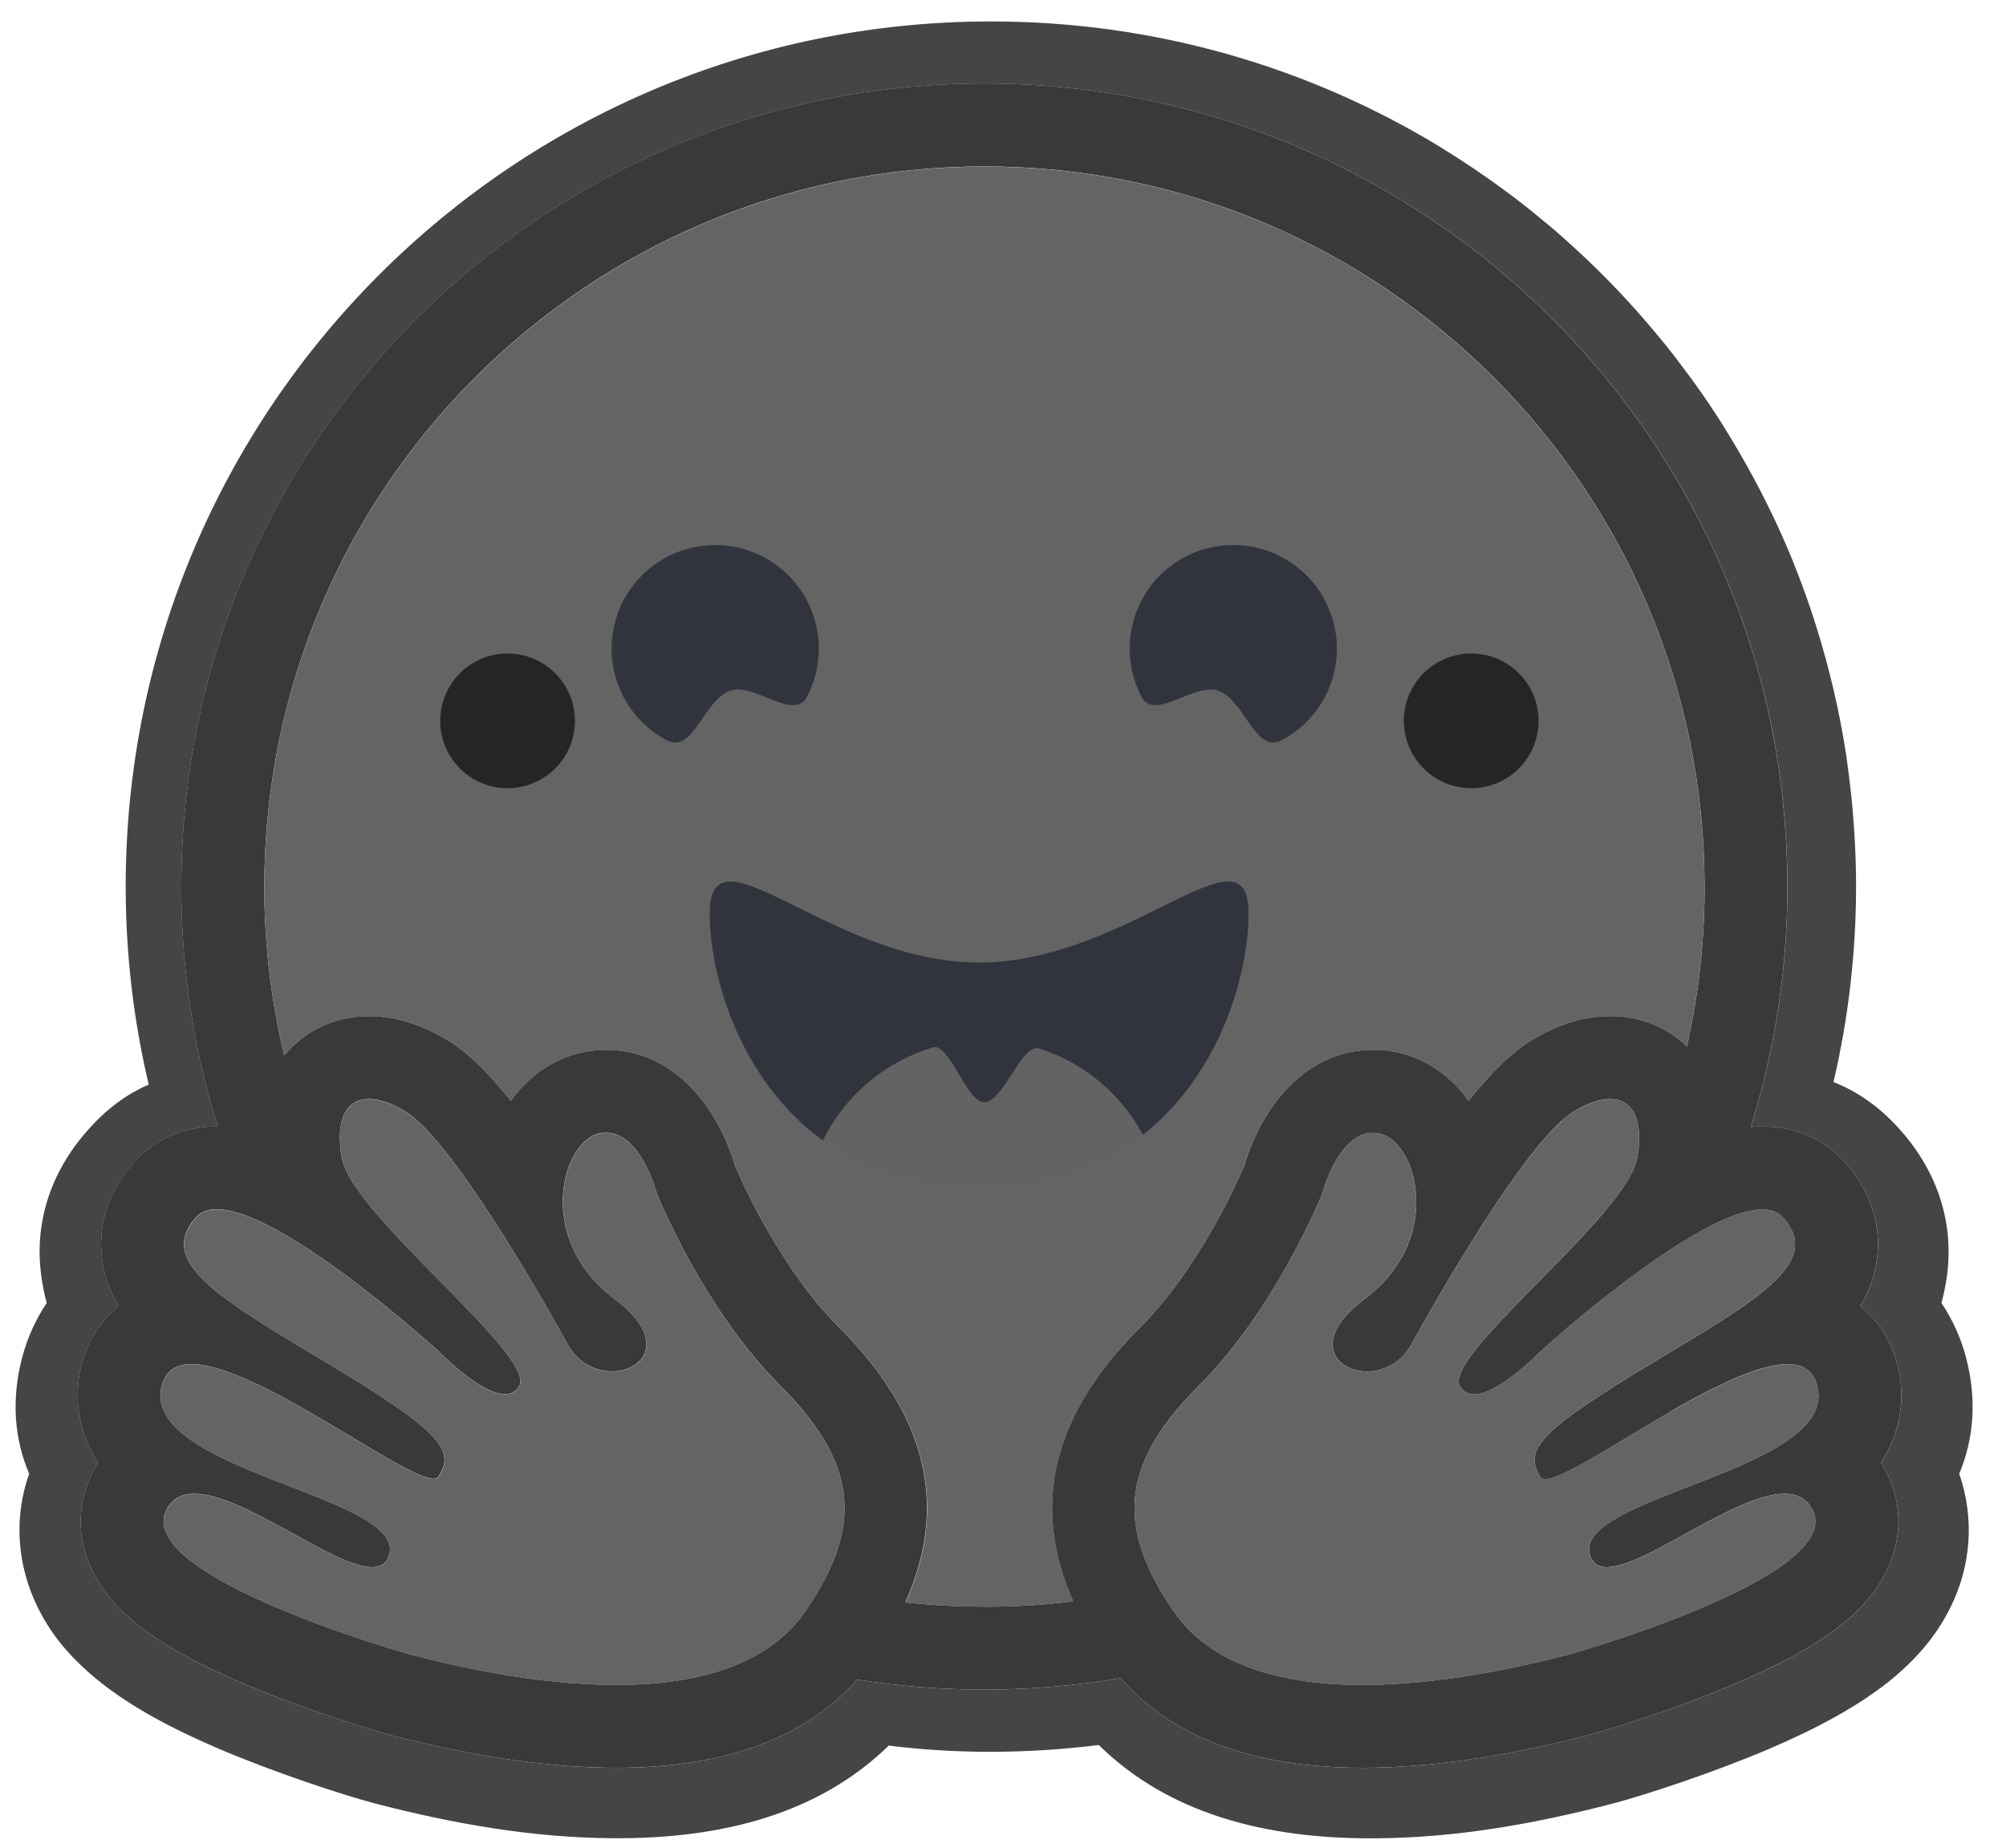 <svg width="38" height="35" viewBox="0 0 38 35" fill="none" xmlns="http://www.w3.org/2000/svg">
<g id="Frame 1410079054">
<g id="Group 1410076560">
<path id="Vector" d="M37.241 25.706C37.144 25.341 36.987 24.995 36.777 24.681C36.822 24.516 36.856 24.348 36.88 24.179C37.029 23.103 36.656 22.119 35.953 21.356C35.572 20.94 35.164 20.666 34.732 20.497C35.016 19.283 35.159 18.041 35.16 16.794C35.16 16.225 35.128 15.668 35.074 15.118C35.045 14.844 35.011 14.57 34.972 14.297C34.848 13.492 34.664 12.697 34.422 11.919C34.264 11.409 34.08 10.905 33.873 10.412C33.562 9.682 33.198 8.975 32.785 8.296C32.514 7.845 32.22 7.409 31.902 6.99C31.746 6.778 31.584 6.571 31.415 6.369C30.915 5.761 30.372 5.191 29.789 4.662C29.596 4.484 29.397 4.312 29.193 4.147C28.992 3.979 28.786 3.817 28.576 3.66C28.154 3.346 27.718 3.051 27.269 2.776C24.789 1.27 21.88 0.406 18.77 0.406C9.718 0.406 2.381 7.743 2.381 16.795C2.381 18.057 2.527 19.315 2.817 20.544C2.428 20.712 2.055 20.975 1.71 21.356C1.007 22.118 0.634 23.099 0.783 24.174C0.806 24.346 0.84 24.515 0.885 24.681C0.676 24.995 0.519 25.341 0.422 25.706C0.206 26.527 0.277 27.267 0.552 27.916C0.253 28.764 0.328 29.667 0.717 30.452C0.999 31.025 1.404 31.468 1.902 31.865C2.495 32.336 3.237 32.736 4.132 33.12C5.2 33.576 6.503 34.004 7.096 34.16C8.627 34.557 10.095 34.808 11.583 34.82C13.703 34.84 15.528 34.342 16.835 33.066C17.477 33.145 18.123 33.184 18.77 33.184C19.454 33.182 20.137 33.139 20.815 33.055C22.119 34.339 23.951 34.842 26.079 34.822C27.567 34.81 29.035 34.559 30.562 34.161C31.159 34.004 32.461 33.577 33.53 33.121C34.425 32.736 35.167 32.336 35.764 31.866C36.258 31.469 36.662 31.026 36.945 30.453C37.338 29.668 37.408 28.765 37.114 27.917C37.386 27.268 37.456 26.526 37.241 25.706ZM35.722 27.861C36.022 28.432 36.042 29.077 35.776 29.677C35.374 30.588 34.374 31.305 32.432 32.075C31.225 32.553 30.119 32.859 30.11 32.862C28.513 33.276 27.068 33.487 25.818 33.487C23.748 33.487 22.207 32.916 21.23 31.787C19.578 32.069 17.891 32.078 16.235 31.816C15.257 32.925 13.725 33.487 11.672 33.487C10.422 33.487 8.978 33.276 7.381 32.862C7.371 32.859 6.266 32.553 5.058 32.075C3.117 31.305 2.117 30.588 1.714 29.677C1.449 29.077 1.468 28.432 1.769 27.861C1.797 27.808 1.827 27.756 1.858 27.706C1.678 27.436 1.557 27.13 1.504 26.809C1.45 26.488 1.465 26.159 1.547 25.845C1.667 25.391 1.914 25.013 2.249 24.742C2.088 24.477 1.982 24.181 1.938 23.874C1.841 23.205 2.063 22.538 2.562 21.994C2.951 21.57 3.5 21.337 4.109 21.337H4.125C3.666 19.866 3.434 18.335 3.435 16.795C3.435 8.394 10.246 1.583 18.648 1.583C27.05 1.583 33.86 8.393 33.86 16.795C33.861 18.339 33.627 19.875 33.166 21.349C33.239 21.341 33.311 21.337 33.382 21.337C33.99 21.337 34.54 21.57 34.928 21.994C35.427 22.538 35.65 23.206 35.553 23.874C35.509 24.182 35.403 24.477 35.242 24.742C35.577 25.013 35.824 25.391 35.943 25.845C36.025 26.16 36.04 26.488 35.987 26.809C35.933 27.13 35.812 27.436 35.632 27.707C35.664 27.756 35.694 27.808 35.722 27.861Z" fill="#454545"/>
<path id="Vector_2" d="M35.631 27.706C35.812 27.435 35.932 27.129 35.986 26.808C36.04 26.487 36.025 26.159 35.942 25.844C35.823 25.39 35.576 25.012 35.241 24.741C35.402 24.476 35.508 24.181 35.552 23.873C35.649 23.205 35.427 22.537 34.928 21.993C34.539 21.569 33.989 21.336 33.381 21.336C33.31 21.336 33.238 21.34 33.165 21.347C33.626 19.873 33.86 18.338 33.858 16.794C33.858 8.393 27.047 1.582 18.646 1.582C10.245 1.582 3.434 8.392 3.434 16.794C3.432 18.334 3.665 19.866 4.124 21.336H4.108C3.499 21.336 2.95 21.569 2.561 21.992C2.062 22.536 1.84 23.204 1.936 23.873C1.98 24.18 2.086 24.475 2.248 24.741C1.913 25.012 1.666 25.39 1.546 25.844C1.464 26.158 1.449 26.487 1.503 26.808C1.556 27.129 1.677 27.435 1.858 27.706C1.826 27.755 1.796 27.807 1.768 27.86C1.468 28.431 1.448 29.076 1.714 29.677C2.116 30.587 3.116 31.304 5.058 32.074C6.265 32.553 7.371 32.859 7.38 32.862C8.977 33.276 10.421 33.486 11.672 33.486C13.725 33.486 15.257 32.925 16.235 31.815C17.89 32.078 19.577 32.068 21.23 31.787C22.206 32.915 23.747 33.486 25.817 33.486C27.068 33.486 28.512 33.276 30.109 32.862C30.119 32.859 31.224 32.553 32.432 32.074C34.373 31.304 35.373 30.587 35.776 29.677C36.041 29.076 36.022 28.431 35.721 27.86C35.694 27.807 35.663 27.755 35.631 27.706ZM15.535 30.078C15.451 30.225 15.361 30.369 15.264 30.509C15.011 30.879 14.679 31.162 14.293 31.372C13.555 31.775 12.621 31.916 11.672 31.916C10.172 31.916 8.636 31.565 7.774 31.341C7.732 31.33 2.494 29.851 3.157 28.591C3.269 28.38 3.453 28.295 3.684 28.295C4.617 28.295 6.317 29.686 7.048 29.686C7.211 29.686 7.327 29.616 7.374 29.447C7.685 28.33 2.641 27.86 3.066 26.243C3.141 25.957 3.344 25.841 3.63 25.841C4.864 25.841 7.635 28.011 8.214 28.011C8.259 28.011 8.29 27.998 8.308 27.971L8.315 27.959C8.587 27.509 8.431 27.183 6.568 26.042L6.389 25.933C4.339 24.692 2.899 23.945 3.718 23.054C3.812 22.951 3.946 22.906 4.108 22.906C4.3 22.906 4.533 22.97 4.789 23.078C5.872 23.535 7.373 24.78 8 25.323C8.185 25.484 8.294 25.582 8.294 25.582C8.294 25.582 9.087 26.408 9.568 26.408C9.678 26.408 9.772 26.364 9.835 26.257C10.176 25.683 6.674 23.029 6.476 21.935C6.343 21.193 6.57 20.817 6.992 20.817C7.192 20.817 7.436 20.902 7.706 21.073C8.543 21.605 10.159 24.382 10.751 25.462C10.949 25.824 11.288 25.977 11.593 25.977C12.198 25.977 12.671 25.375 11.648 24.611C10.111 23.46 10.65 21.579 11.384 21.463C11.415 21.459 11.447 21.456 11.479 21.456C12.146 21.456 12.441 22.606 12.441 22.606C12.441 22.606 13.303 24.773 14.786 26.254C16.131 27.598 16.318 28.702 15.535 30.078ZM20.328 30.332L20.251 30.341L20.12 30.356C20.051 30.363 19.982 30.37 19.913 30.376L19.845 30.383L19.784 30.388L19.696 30.395C19.664 30.397 19.631 30.4 19.599 30.402L19.503 30.408L19.482 30.409L19.406 30.414L19.373 30.415L19.283 30.42L19.179 30.424L19.084 30.427L19.02 30.429H18.988C18.969 30.429 18.949 30.43 18.929 30.431H18.898C18.878 30.431 18.858 30.431 18.838 30.432L18.758 30.433H18.645C18.557 30.433 18.469 30.432 18.381 30.43L18.31 30.428C18.289 30.428 18.269 30.427 18.249 30.427L18.174 30.424L18.08 30.421L17.995 30.417L17.973 30.416L17.893 30.412C17.87 30.411 17.848 30.41 17.826 30.408L17.774 30.405C17.709 30.401 17.643 30.396 17.578 30.391L17.509 30.386L17.423 30.378L17.322 30.369C17.266 30.364 17.209 30.358 17.153 30.352H17.15C17.973 28.517 17.557 26.803 15.895 25.142C14.805 24.053 14.079 22.445 13.929 22.092C13.624 21.047 12.818 19.886 11.479 19.886C11.366 19.886 11.253 19.895 11.142 19.913C10.555 20.005 10.042 20.343 9.677 20.851C9.282 20.359 8.897 19.968 8.55 19.747C8.026 19.416 7.503 19.247 6.994 19.247C6.359 19.247 5.79 19.508 5.394 19.981L5.385 19.993L5.362 19.9L5.361 19.896C5.286 19.573 5.223 19.248 5.172 18.922C5.172 18.919 5.172 18.917 5.17 18.915L5.159 18.841C5.153 18.801 5.147 18.761 5.142 18.721C5.137 18.688 5.132 18.654 5.128 18.621C5.124 18.588 5.119 18.555 5.115 18.521C5.111 18.488 5.107 18.455 5.103 18.421C5.099 18.39 5.095 18.358 5.092 18.326L5.091 18.318C5.075 18.172 5.061 18.026 5.049 17.879L5.043 17.794C5.041 17.771 5.039 17.748 5.038 17.724C5.038 17.719 5.037 17.713 5.037 17.708L5.031 17.614C5.029 17.58 5.027 17.546 5.025 17.512C5.023 17.478 5.022 17.444 5.02 17.41L5.017 17.321L5.016 17.294L5.013 17.212L5.011 17.142C5.011 17.114 5.01 17.086 5.009 17.058L5.008 16.97C5.007 16.941 5.008 16.911 5.007 16.882C5.006 16.852 5.007 16.823 5.007 16.794C5.007 9.26 11.114 3.153 18.648 3.153C26.183 3.153 32.29 9.26 32.29 16.794V16.97C32.29 16.999 32.289 17.029 32.289 17.058C32.289 17.082 32.288 17.106 32.287 17.131C32.287 17.152 32.286 17.174 32.285 17.195C32.285 17.223 32.283 17.25 32.283 17.278V17.28C32.28 17.34 32.278 17.399 32.275 17.459L32.274 17.479L32.27 17.568L32.265 17.639C32.255 17.807 32.242 17.974 32.226 18.141V18.144C32.223 18.175 32.22 18.207 32.216 18.238C32.209 18.311 32.2 18.384 32.192 18.457L32.183 18.53L32.172 18.616C32.168 18.647 32.163 18.679 32.159 18.71C32.154 18.745 32.149 18.78 32.144 18.815L32.131 18.897L32.117 18.991C32.111 19.022 32.106 19.053 32.1 19.084C32.094 19.115 32.09 19.146 32.084 19.177C32.074 19.239 32.062 19.301 32.05 19.363C32.026 19.486 32.001 19.608 31.975 19.731C31.968 19.761 31.961 19.792 31.954 19.822C31.57 19.449 31.062 19.246 30.501 19.246C29.992 19.246 29.469 19.414 28.946 19.746C28.598 19.967 28.214 20.358 27.819 20.849C27.452 20.341 26.94 20.004 26.354 19.911C26.242 19.894 26.129 19.885 26.016 19.885C24.677 19.885 23.871 21.046 23.566 22.091C23.415 22.444 22.69 24.052 21.599 25.142C19.938 26.798 19.518 28.504 20.328 30.332ZM34.411 26.658L34.406 26.674C34.402 26.685 34.398 26.695 34.394 26.705C34.388 26.72 34.381 26.735 34.374 26.75C34.356 26.786 34.336 26.82 34.315 26.853C34.285 26.898 34.252 26.941 34.216 26.981C34.208 26.991 34.2 27 34.19 27.009C34.178 27.023 34.164 27.037 34.151 27.05C33.908 27.29 33.539 27.501 33.121 27.694C33.074 27.715 33.026 27.737 32.978 27.758L32.929 27.78C32.897 27.794 32.865 27.808 32.831 27.822C32.798 27.836 32.765 27.85 32.732 27.864L32.632 27.905C32.397 28.002 32.156 28.094 31.921 28.185L31.821 28.224L31.722 28.263C31.656 28.288 31.59 28.314 31.526 28.34L31.431 28.378L31.337 28.417L31.291 28.436C31.26 28.449 31.23 28.462 31.2 28.475C30.509 28.771 30.012 29.073 30.117 29.447C30.12 29.457 30.123 29.467 30.126 29.477C30.136 29.505 30.149 29.531 30.164 29.556C30.174 29.57 30.185 29.584 30.197 29.597C30.319 29.724 30.543 29.704 30.825 29.603C30.847 29.595 30.871 29.586 30.894 29.576C30.91 29.57 30.927 29.564 30.943 29.557L30.967 29.547C31.032 29.52 31.1 29.489 31.169 29.456C31.187 29.448 31.205 29.44 31.222 29.431C31.567 29.262 31.957 29.035 32.344 28.829C32.404 28.797 32.463 28.766 32.523 28.735C32.619 28.685 32.717 28.637 32.816 28.59C33.183 28.418 33.527 28.296 33.805 28.296C33.935 28.296 34.05 28.322 34.145 28.383L34.161 28.394C34.21 28.428 34.252 28.47 34.286 28.518C34.294 28.53 34.302 28.541 34.309 28.553C34.317 28.566 34.324 28.579 34.331 28.592C34.468 28.852 34.353 29.121 34.085 29.385C33.828 29.639 33.427 29.887 32.971 30.117C32.938 30.134 32.904 30.152 32.869 30.168C31.514 30.834 29.739 31.335 29.714 31.341C29.241 31.464 28.565 31.625 27.803 31.745L27.69 31.763L27.672 31.766C27.499 31.791 27.325 31.814 27.152 31.834L27.136 31.836C26.82 31.872 26.496 31.898 26.171 31.909H26.166C26.05 31.913 25.933 31.915 25.817 31.915H25.682C25.505 31.913 25.327 31.905 25.15 31.891C25.145 31.891 25.141 31.891 25.137 31.89C25.073 31.885 25.01 31.879 24.947 31.872C24.838 31.861 24.73 31.846 24.621 31.829C24.579 31.822 24.534 31.815 24.491 31.807C24.471 31.804 24.451 31.8 24.432 31.796L24.427 31.795C24.365 31.783 24.302 31.77 24.241 31.756C24.205 31.748 24.169 31.74 24.133 31.73L24.112 31.725C24.094 31.72 24.077 31.716 24.06 31.711L24.05 31.709L23.995 31.692C23.975 31.687 23.955 31.681 23.934 31.675L23.927 31.673L23.875 31.657C23.855 31.651 23.835 31.644 23.816 31.638C23.8 31.632 23.784 31.627 23.767 31.622L23.732 31.609C23.698 31.597 23.664 31.585 23.63 31.572L23.598 31.559L23.572 31.549C23.521 31.528 23.47 31.507 23.42 31.484L23.386 31.468L23.381 31.466C23.369 31.46 23.357 31.455 23.345 31.45C23.322 31.438 23.299 31.427 23.276 31.415L23.269 31.412L23.236 31.394C23.177 31.364 23.119 31.331 23.063 31.296L23.032 31.277C23.016 31.267 23.001 31.258 22.986 31.248L22.946 31.221C22.931 31.211 22.916 31.201 22.902 31.191L22.876 31.172C22.849 31.153 22.822 31.133 22.796 31.112C22.782 31.101 22.768 31.09 22.754 31.08C22.723 31.055 22.693 31.03 22.663 31.004L22.662 31.003C22.633 30.978 22.605 30.952 22.577 30.925L22.576 30.924C22.562 30.91 22.547 30.896 22.534 30.882C22.52 30.868 22.506 30.854 22.492 30.84C22.478 30.825 22.465 30.811 22.451 30.796C22.438 30.782 22.426 30.767 22.413 30.753L22.409 30.748C22.344 30.673 22.283 30.594 22.227 30.511L22.204 30.478C22.19 30.457 22.175 30.435 22.161 30.413L22.118 30.347C22.097 30.316 22.077 30.283 22.057 30.251C22.043 30.228 22.029 30.205 22.015 30.182C22.003 30.162 21.992 30.142 21.98 30.123C21.974 30.112 21.968 30.101 21.962 30.09C21.956 30.079 21.949 30.068 21.943 30.057L21.933 30.039C21.93 30.033 21.928 30.031 21.927 30.027C21.915 30.006 21.903 29.984 21.891 29.962C21.886 29.952 21.881 29.943 21.875 29.933L21.859 29.902L21.843 29.871L21.812 29.809C21.807 29.799 21.802 29.788 21.797 29.778C21.787 29.756 21.776 29.734 21.766 29.712C21.762 29.703 21.758 29.695 21.755 29.686C21.741 29.656 21.728 29.625 21.715 29.595C21.707 29.574 21.699 29.554 21.691 29.534C21.668 29.475 21.646 29.415 21.626 29.354C21.62 29.336 21.614 29.318 21.609 29.3C21.596 29.259 21.584 29.218 21.573 29.177C21.561 29.128 21.549 29.079 21.54 29.03C21.534 29.001 21.528 28.972 21.524 28.942C21.519 28.913 21.515 28.884 21.511 28.856C21.504 28.798 21.499 28.741 21.496 28.683C21.496 28.673 21.495 28.664 21.495 28.654C21.494 28.635 21.493 28.616 21.493 28.597C21.483 27.828 21.872 27.088 22.704 26.256C24.187 24.776 25.049 22.609 25.049 22.609C25.049 22.609 25.073 22.518 25.121 22.387C25.137 22.344 25.154 22.3 25.172 22.258C25.192 22.21 25.214 22.162 25.238 22.115L25.244 22.101C25.274 22.042 25.307 21.983 25.343 21.927C25.351 21.914 25.359 21.901 25.368 21.888C25.394 21.848 25.422 21.81 25.451 21.773C25.474 21.745 25.498 21.718 25.524 21.692C25.61 21.603 25.708 21.531 25.819 21.492L25.833 21.488C25.842 21.485 25.851 21.482 25.861 21.479C25.872 21.476 25.883 21.474 25.894 21.471L25.899 21.47C25.923 21.466 25.947 21.462 25.971 21.461H25.973C25.985 21.461 25.998 21.459 26.01 21.459C26.042 21.46 26.074 21.462 26.105 21.467C26.239 21.488 26.366 21.568 26.476 21.691L26.49 21.708C26.526 21.75 26.558 21.794 26.587 21.841C26.609 21.876 26.629 21.912 26.648 21.951C26.656 21.967 26.664 21.982 26.671 21.997C26.675 22.006 26.678 22.013 26.682 22.022C26.689 22.038 26.695 22.054 26.702 22.071C26.74 22.167 26.769 22.267 26.789 22.368C26.811 22.478 26.824 22.589 26.827 22.701C26.829 22.75 26.829 22.8 26.827 22.85C26.826 22.869 26.826 22.889 26.824 22.908C26.809 23.122 26.763 23.332 26.686 23.533C26.678 23.553 26.669 23.573 26.662 23.593C26.623 23.685 26.578 23.775 26.527 23.861C26.498 23.911 26.467 23.96 26.433 24.008L26.413 24.038C26.334 24.148 26.245 24.252 26.148 24.349C26.053 24.444 25.95 24.532 25.842 24.613C25.734 24.693 25.632 24.782 25.538 24.879C25.267 25.163 25.204 25.413 25.265 25.603C25.273 25.625 25.281 25.646 25.291 25.666C25.313 25.71 25.342 25.751 25.377 25.786L25.387 25.796C25.397 25.805 25.407 25.814 25.418 25.823L25.429 25.832C25.455 25.852 25.483 25.87 25.512 25.886C25.52 25.89 25.528 25.895 25.537 25.899C25.577 25.919 25.619 25.935 25.661 25.947L25.673 25.95L25.689 25.954L25.703 25.958L25.718 25.961L25.733 25.964L25.747 25.966C25.758 25.968 25.769 25.97 25.779 25.971L25.79 25.973L25.808 25.975L25.82 25.976L25.839 25.977H25.85L25.87 25.978H25.932L25.95 25.977L25.971 25.976L25.996 25.974L26.019 25.971C26.024 25.971 26.03 25.969 26.035 25.968C26.117 25.956 26.198 25.933 26.274 25.899C26.29 25.892 26.306 25.885 26.321 25.877C26.352 25.861 26.383 25.843 26.413 25.824C26.454 25.797 26.493 25.766 26.529 25.733L26.555 25.709C26.559 25.705 26.563 25.701 26.567 25.697C26.591 25.672 26.615 25.646 26.637 25.618C26.675 25.57 26.709 25.518 26.739 25.464C27.091 24.823 27.46 24.192 27.846 23.572L27.899 23.487L27.953 23.402C27.979 23.359 28.006 23.316 28.033 23.274L28.06 23.232L28.114 23.148C28.187 23.035 28.26 22.924 28.333 22.814L28.388 22.732C28.498 22.569 28.608 22.41 28.717 22.259L28.772 22.184C28.89 22.021 29.013 21.861 29.141 21.705L29.192 21.645C29.2 21.634 29.208 21.624 29.217 21.614L29.267 21.557C29.275 21.547 29.283 21.538 29.292 21.529L29.34 21.474L29.364 21.448C29.388 21.422 29.412 21.397 29.436 21.373C29.452 21.357 29.467 21.34 29.483 21.325C29.574 21.232 29.674 21.148 29.783 21.076L29.808 21.06L29.833 21.044C29.85 21.034 29.866 21.024 29.883 21.015C30.308 20.773 30.661 20.755 30.863 20.958C30.986 21.081 31.054 21.285 31.05 21.568C31.05 21.58 31.05 21.593 31.049 21.606V21.62C31.049 21.633 31.048 21.646 31.047 21.659C31.047 21.675 31.046 21.691 31.044 21.707C31.042 21.723 31.041 21.735 31.04 21.75C31.04 21.754 31.039 21.758 31.038 21.762C31.037 21.775 31.036 21.788 31.034 21.8C31.034 21.804 31.034 21.808 31.032 21.812C31.031 21.829 31.028 21.846 31.025 21.863C31.023 21.879 31.02 21.894 31.017 21.91C31.016 21.919 31.014 21.928 31.013 21.937C31.008 21.962 31.002 21.988 30.995 22.012C30.981 22.059 30.964 22.105 30.944 22.149C30.935 22.168 30.926 22.187 30.917 22.206C30.897 22.245 30.875 22.285 30.851 22.327C30.839 22.347 30.827 22.368 30.814 22.389L30.793 22.421C30.773 22.453 30.751 22.486 30.729 22.519C30.707 22.552 30.683 22.585 30.657 22.619C30.624 22.665 30.589 22.711 30.552 22.758L30.523 22.793C30.444 22.892 30.363 22.989 30.28 23.085L30.213 23.16L30.18 23.197C30.134 23.249 30.088 23.3 30.041 23.35L30.006 23.389C29.982 23.414 29.958 23.44 29.934 23.466C29.91 23.492 29.885 23.518 29.861 23.544L29.787 23.622L29.712 23.7C29.687 23.727 29.662 23.753 29.636 23.779L29.483 23.936C28.753 24.685 27.984 25.431 27.724 25.896C27.707 25.927 27.691 25.958 27.677 25.99C27.64 26.074 27.624 26.147 27.635 26.205C27.638 26.224 27.645 26.243 27.655 26.26C27.67 26.285 27.688 26.309 27.708 26.329C27.718 26.339 27.728 26.348 27.738 26.355C27.792 26.394 27.857 26.413 27.922 26.411H27.943L27.964 26.41L27.985 26.407L28.003 26.405C28.005 26.405 28.007 26.404 28.01 26.404L28.026 26.401L28.03 26.399L28.048 26.396L28.054 26.394L28.073 26.389L28.095 26.383C28.11 26.378 28.125 26.373 28.14 26.367C28.172 26.356 28.204 26.343 28.235 26.328C28.243 26.324 28.252 26.32 28.259 26.316L28.283 26.304C28.314 26.288 28.346 26.271 28.377 26.253C28.402 26.238 28.427 26.223 28.452 26.207L28.476 26.191C28.484 26.186 28.492 26.181 28.5 26.175L28.524 26.159L28.536 26.15L28.571 26.126C28.603 26.103 28.633 26.081 28.664 26.057L28.666 26.055L28.715 26.018C28.781 25.966 28.844 25.913 28.9 25.864L28.938 25.83L28.942 25.827L28.961 25.81C29.008 25.768 29.049 25.729 29.084 25.697L29.098 25.683L29.132 25.651L29.152 25.631L29.159 25.624L29.161 25.622C29.178 25.605 29.178 25.605 29.196 25.587L29.197 25.586L29.204 25.58C29.206 25.578 29.208 25.576 29.211 25.573L29.214 25.571L29.221 25.565L29.257 25.532L29.278 25.514C29.288 25.505 29.299 25.495 29.31 25.485L29.335 25.463C29.339 25.459 29.343 25.455 29.348 25.451L29.373 25.429L29.412 25.396L29.431 25.378C29.51 25.31 29.605 25.228 29.714 25.135L29.759 25.097L29.833 25.035L29.909 24.972C30.008 24.89 30.114 24.802 30.227 24.712L30.301 24.652C30.364 24.602 30.429 24.551 30.494 24.5C30.521 24.479 30.548 24.458 30.575 24.438C30.642 24.386 30.71 24.334 30.777 24.283C30.932 24.167 31.091 24.05 31.252 23.936L31.321 23.888C31.37 23.854 31.418 23.821 31.466 23.788L31.51 23.759C31.597 23.7 31.684 23.643 31.772 23.587L31.816 23.56L31.859 23.533C31.902 23.506 31.946 23.48 31.989 23.454L32.032 23.428L32.118 23.378C32.146 23.362 32.174 23.346 32.202 23.33L32.219 23.32L32.286 23.284C32.314 23.268 32.342 23.254 32.369 23.24L32.411 23.218L32.451 23.198C32.542 23.152 32.635 23.11 32.73 23.071C32.743 23.066 32.756 23.06 32.769 23.055C32.794 23.044 32.819 23.034 32.844 23.026C32.869 23.017 32.894 23.008 32.918 23C32.94 22.992 32.962 22.986 32.983 22.979L32.989 22.977C33.001 22.974 33.012 22.97 33.023 22.967L33.026 22.966C33.049 22.96 33.072 22.954 33.094 22.949H33.096C33.13 22.941 33.163 22.934 33.195 22.928C33.206 22.927 33.217 22.925 33.227 22.923C33.258 22.919 33.289 22.915 33.321 22.913C33.34 22.912 33.361 22.911 33.38 22.911H33.395C33.416 22.911 33.435 22.913 33.454 22.915C33.463 22.915 33.472 22.916 33.48 22.917H33.484C33.493 22.918 33.502 22.92 33.51 22.922C33.519 22.923 33.527 22.925 33.535 22.927H33.538C33.547 22.928 33.554 22.931 33.563 22.933C33.632 22.952 33.695 22.986 33.747 23.035L33.752 23.039L33.761 23.048L33.77 23.058C33.842 23.134 33.902 23.221 33.947 23.316L33.954 23.331C33.969 23.367 33.981 23.405 33.99 23.443C34.013 23.549 34.007 23.66 33.972 23.763C33.956 23.808 33.938 23.852 33.915 23.893L33.901 23.92C33.844 24.014 33.778 24.102 33.703 24.181L33.687 24.198C33.651 24.236 33.614 24.273 33.576 24.308C33.564 24.319 33.552 24.33 33.539 24.342L33.52 24.359C33.48 24.394 33.44 24.428 33.399 24.462C33.392 24.468 33.384 24.473 33.377 24.479C33.349 24.502 33.319 24.526 33.289 24.549C33.183 24.63 33.076 24.708 32.966 24.783C32.902 24.827 32.835 24.871 32.767 24.916C32.638 25 32.509 25.083 32.379 25.163C32.341 25.187 32.303 25.21 32.265 25.234C31.911 25.451 31.518 25.684 31.1 25.938L30.991 26.003C30.873 26.076 30.761 26.145 30.655 26.211L30.602 26.244L30.502 26.309C30.462 26.334 30.423 26.359 30.386 26.383C30.357 26.401 30.33 26.419 30.302 26.437L30.249 26.472C30.223 26.489 30.197 26.507 30.171 26.524L30.146 26.54C30.119 26.558 30.093 26.575 30.068 26.593L30.027 26.621L29.978 26.654L29.934 26.686C29.863 26.735 29.793 26.786 29.724 26.837L29.7 26.855C29.673 26.876 29.647 26.896 29.621 26.916L29.588 26.943C29.532 26.988 29.482 27.031 29.436 27.072L29.414 27.092C29.401 27.104 29.388 27.116 29.377 27.127C29.368 27.135 29.36 27.143 29.352 27.151L29.34 27.163C29.314 27.188 29.289 27.215 29.265 27.242L29.253 27.256C29.227 27.286 29.204 27.316 29.183 27.344L29.174 27.357C29.151 27.391 29.13 27.428 29.113 27.465L29.107 27.478L29.103 27.488L29.1 27.495L29.096 27.506C29.094 27.51 29.092 27.517 29.09 27.523C29.083 27.544 29.078 27.566 29.074 27.589L29.072 27.601L29.071 27.612L29.07 27.622V27.679C29.07 27.684 29.07 27.688 29.071 27.693C29.071 27.696 29.071 27.699 29.072 27.702C29.072 27.707 29.073 27.711 29.074 27.716L29.077 27.736V27.737C29.078 27.743 29.079 27.75 29.081 27.756C29.083 27.762 29.084 27.769 29.086 27.776C29.092 27.796 29.099 27.816 29.107 27.836C29.107 27.837 29.108 27.839 29.109 27.84C29.111 27.845 29.113 27.85 29.116 27.855C29.124 27.876 29.134 27.896 29.145 27.915L29.156 27.936L29.168 27.956L29.181 27.977C29.183 27.98 29.185 27.983 29.188 27.986L29.192 27.991L29.196 27.994L29.201 27.998C29.204 28.001 29.208 28.003 29.212 28.005C29.215 28.006 29.219 28.008 29.223 28.009C29.227 28.011 29.232 28.012 29.236 28.013C29.34 28.037 29.553 27.951 29.837 27.801L29.888 27.774L29.974 27.727L30.016 27.703C30.046 27.687 30.077 27.669 30.108 27.651L30.165 27.619C30.54 27.403 30.988 27.126 31.451 26.855C31.494 26.83 31.538 26.805 31.581 26.779L31.669 26.724C31.713 26.698 31.756 26.674 31.8 26.649C31.986 26.543 32.175 26.442 32.365 26.344L32.451 26.301C32.508 26.273 32.564 26.245 32.62 26.219C32.727 26.168 32.836 26.119 32.946 26.073L33.007 26.049L33.014 26.046C33.333 25.919 33.623 25.841 33.857 25.841C33.908 25.841 33.959 25.845 34.009 25.854H34.01C34.026 25.856 34.041 25.86 34.056 25.863H34.058C34.08 25.869 34.101 25.875 34.122 25.884C34.138 25.89 34.154 25.896 34.169 25.905C34.236 25.939 34.294 25.989 34.337 26.051C34.34 26.056 34.344 26.062 34.347 26.067C34.363 26.091 34.376 26.117 34.388 26.143C34.394 26.159 34.4 26.174 34.406 26.192C34.412 26.209 34.417 26.225 34.422 26.243C34.46 26.38 34.456 26.524 34.411 26.658Z" fill="#393939"/>
<path id="Vector_3" fill-rule="evenodd" clip-rule="evenodd" d="M32.289 16.885V16.797C32.289 9.263 26.183 3.156 18.649 3.156C11.115 3.156 5.008 9.264 5.008 16.797L5.008 16.826C5.007 16.846 5.007 16.866 5.008 16.885C5.008 16.915 5.009 16.944 5.008 16.973L5.01 17.038L5.01 17.061L5.011 17.093C5.011 17.111 5.012 17.128 5.012 17.145L5.013 17.215L5.016 17.297L5.017 17.324L5.021 17.41V17.413L5.026 17.513V17.515C5.028 17.549 5.03 17.584 5.032 17.617C5.033 17.649 5.035 17.68 5.038 17.712L5.038 17.717C5.04 17.744 5.042 17.771 5.044 17.798L5.044 17.805C5.046 17.831 5.048 17.857 5.05 17.883L5.05 17.888L5.054 17.933C5.065 18.062 5.077 18.192 5.092 18.322L5.093 18.33L5.104 18.425L5.116 18.525C5.124 18.591 5.133 18.658 5.143 18.724C5.148 18.764 5.154 18.804 5.16 18.844L5.161 18.849C5.174 18.939 5.189 19.03 5.204 19.12C5.249 19.381 5.302 19.641 5.362 19.899L5.363 19.903L5.369 19.927C5.374 19.951 5.38 19.974 5.385 19.997L5.395 19.985C5.791 19.511 6.359 19.25 6.995 19.25C7.504 19.25 8.027 19.419 8.551 19.751C8.898 19.971 9.282 20.362 9.677 20.854C10.043 20.346 10.556 20.008 11.142 19.916C11.254 19.898 11.367 19.89 11.48 19.889C12.819 19.889 13.625 21.051 13.93 22.096C14.08 22.449 14.806 24.056 15.899 25.144C17.561 26.805 17.977 28.519 17.155 30.354H17.157C17.214 30.36 17.27 30.366 17.327 30.371C17.36 30.374 17.394 30.378 17.427 30.381L17.439 30.381C17.464 30.384 17.489 30.386 17.514 30.388L17.582 30.393C17.647 30.398 17.713 30.403 17.778 30.407L17.83 30.41L17.871 30.413L17.897 30.414L17.977 30.418L17.999 30.419L18.084 30.423L18.178 30.427L18.253 30.429L18.266 30.429C18.282 30.43 18.298 30.43 18.314 30.43L18.331 30.431C18.437 30.433 18.543 30.435 18.65 30.435H18.762L18.843 30.434C18.863 30.433 18.882 30.433 18.902 30.433H18.933L18.961 30.432C18.971 30.432 18.982 30.431 18.993 30.431H19.025L19.088 30.43L19.183 30.426L19.288 30.422C19.318 30.421 19.348 30.419 19.378 30.418L19.41 30.416L19.458 30.413L19.486 30.411L19.507 30.41L19.604 30.404C19.636 30.402 19.668 30.399 19.7 30.397L19.788 30.39L19.85 30.385L19.917 30.378C19.986 30.372 20.055 30.365 20.124 30.358C20.168 30.353 20.212 30.348 20.256 30.343L20.332 30.334C19.523 28.506 19.942 26.8 21.597 25.146C22.689 24.055 23.414 22.448 23.565 22.095C23.87 21.05 24.675 19.888 26.014 19.888C26.128 19.888 26.241 19.897 26.352 19.915C26.938 20.007 27.451 20.345 27.817 20.853C28.213 20.361 28.597 19.97 28.944 19.75C29.468 19.417 29.991 19.249 30.5 19.249C31.061 19.249 31.569 19.453 31.953 19.825C31.974 19.732 31.995 19.637 32.014 19.543C32.026 19.484 32.038 19.425 32.049 19.366C32.063 19.293 32.077 19.22 32.089 19.147C32.092 19.127 32.095 19.108 32.099 19.088C32.105 19.056 32.11 19.026 32.115 18.994L32.117 18.983L32.13 18.901L32.142 18.818L32.143 18.817C32.148 18.783 32.153 18.748 32.158 18.713C32.161 18.687 32.165 18.661 32.169 18.634L32.171 18.619L32.182 18.533L32.191 18.46C32.197 18.412 32.202 18.363 32.207 18.315C32.209 18.296 32.212 18.276 32.214 18.257L32.215 18.241C32.219 18.209 32.222 18.177 32.225 18.145L32.232 18.07C32.247 17.904 32.259 17.738 32.268 17.572V17.571L32.273 17.482L32.274 17.463L32.278 17.379C32.279 17.347 32.28 17.316 32.281 17.283V17.281L32.282 17.258C32.283 17.238 32.284 17.218 32.284 17.198L32.284 17.19C32.285 17.172 32.286 17.153 32.286 17.134L32.286 17.118C32.287 17.099 32.287 17.08 32.287 17.061L32.288 17.045C32.288 17.021 32.289 16.997 32.289 16.973V16.885ZM15.266 30.512C16.346 28.928 16.27 27.739 14.787 26.258C13.305 24.776 12.442 22.61 12.442 22.61C12.442 22.61 12.12 21.351 11.386 21.467C10.651 21.582 10.113 23.463 11.65 24.614C13.188 25.765 11.344 26.546 10.753 25.465C10.161 24.385 8.545 21.608 7.707 21.077C6.869 20.546 6.28 20.843 6.478 21.938C6.576 22.482 7.488 23.409 8.34 24.276C9.205 25.155 10.008 25.971 9.836 26.26C9.496 26.834 8.296 25.586 8.296 25.586C8.296 25.586 4.538 22.166 3.72 23.058C2.966 23.879 4.129 24.577 5.921 25.653C6.073 25.745 6.23 25.839 6.391 25.936C8.441 27.178 8.601 27.505 8.31 27.975C8.202 28.148 7.516 27.736 6.672 27.229C5.233 26.365 3.335 25.226 3.067 26.246C2.835 27.128 4.231 27.669 5.497 28.16C6.552 28.568 7.517 28.942 7.375 29.449C7.228 29.975 6.431 29.536 5.559 29.057C4.581 28.518 3.509 27.929 3.158 28.594C2.495 29.852 7.732 31.334 7.775 31.345C9.467 31.783 13.764 32.713 15.266 30.512ZM22.225 30.512C21.145 28.928 21.222 27.739 22.704 26.258C24.186 24.776 25.049 22.61 25.049 22.61C25.049 22.61 25.371 21.351 26.105 21.467C26.84 21.582 27.379 23.463 25.841 24.614C24.303 25.765 26.147 26.546 26.739 25.465C27.331 24.385 28.946 21.608 29.784 21.077C30.621 20.546 31.21 20.843 31.013 21.938C30.915 22.482 30.003 23.409 29.15 24.276C28.286 25.155 27.483 25.971 27.654 26.26C27.995 26.834 29.196 25.585 29.196 25.585C29.196 25.585 32.953 22.166 33.772 23.057C34.526 23.878 33.363 24.577 31.57 25.653C31.418 25.744 31.261 25.838 31.101 25.936C29.05 27.177 28.891 27.505 29.182 27.974C29.289 28.148 29.976 27.735 30.82 27.229C32.259 26.365 34.157 25.225 34.424 26.245C34.656 27.128 33.26 27.669 31.994 28.159C30.939 28.568 29.975 28.941 30.116 29.449C30.263 29.974 31.06 29.536 31.931 29.056C32.91 28.518 33.982 27.928 34.333 28.594C34.996 29.853 29.758 31.332 29.716 31.343C28.024 31.783 23.727 32.713 22.225 30.512Z" fill="#646464"/>
<path id="Vector_4" fill-rule="evenodd" clip-rule="evenodd" d="M23.079 13.083C23.291 13.159 23.45 13.388 23.6 13.606C23.803 13.9 23.993 14.174 24.283 14.02C24.626 13.838 24.907 13.558 25.091 13.216C25.275 12.874 25.353 12.485 25.316 12.099C25.288 11.81 25.196 11.531 25.048 11.281C24.899 11.032 24.697 10.819 24.456 10.657C24.215 10.495 23.941 10.389 23.654 10.346C23.367 10.303 23.074 10.324 22.796 10.407C22.424 10.519 22.094 10.739 21.847 11.038C21.601 11.338 21.448 11.704 21.409 12.09C21.37 12.476 21.447 12.865 21.629 13.208C21.763 13.461 22.062 13.342 22.377 13.216C22.625 13.117 22.882 13.014 23.079 13.083ZM13.831 13.084C13.618 13.159 13.46 13.388 13.31 13.606C13.106 13.9 12.917 14.174 12.626 14.02C12.37 13.884 12.148 13.692 11.974 13.46C11.801 13.227 11.681 12.959 11.624 12.674C11.567 12.389 11.573 12.096 11.643 11.814C11.713 11.533 11.845 11.27 12.028 11.045C12.212 10.82 12.443 10.639 12.705 10.515C12.967 10.39 13.254 10.325 13.544 10.325C13.834 10.324 14.121 10.388 14.383 10.511C14.646 10.634 14.878 10.815 15.063 11.039C15.309 11.338 15.462 11.704 15.501 12.09C15.54 12.476 15.464 12.866 15.281 13.208C15.146 13.462 14.848 13.342 14.532 13.216C14.285 13.117 14.028 13.014 13.831 13.084ZM21.648 21.499C23.114 20.344 23.652 18.459 23.652 17.297C23.652 16.379 23.034 16.668 22.046 17.158L21.99 17.186C21.082 17.635 19.874 18.233 18.548 18.233C17.221 18.233 16.013 17.635 15.106 17.185C14.085 16.68 13.445 16.363 13.445 17.298C13.445 18.495 14.018 20.463 15.59 21.606C15.797 21.184 16.089 20.811 16.448 20.508C16.806 20.204 17.224 19.979 17.673 19.844C17.83 19.797 17.992 20.068 18.157 20.344C18.317 20.611 18.48 20.884 18.646 20.884C18.823 20.884 18.997 20.615 19.167 20.352C19.344 20.078 19.517 19.811 19.684 19.864C20.526 20.134 21.23 20.72 21.648 21.499Z" fill="#32343D"/>
<path id="Vector_5" d="M21.648 21.496C20.884 22.097 19.87 22.5 18.549 22.5C17.307 22.5 16.336 22.145 15.59 21.602C15.798 21.181 16.09 20.808 16.448 20.505C16.807 20.202 17.224 19.976 17.674 19.841C17.982 19.749 18.308 20.881 18.647 20.881C19.009 20.881 19.357 19.756 19.684 19.861C20.526 20.131 21.23 20.717 21.648 21.496Z" fill="#636363"/>
<path id="Vector_6" fill-rule="evenodd" clip-rule="evenodd" d="M10.328 14.713C10.188 14.807 10.032 14.872 9.867 14.905C9.703 14.938 9.533 14.939 9.368 14.906C9.204 14.874 9.047 14.809 8.907 14.716C8.768 14.623 8.648 14.503 8.554 14.363C8.461 14.224 8.396 14.067 8.364 13.903C8.331 13.738 8.331 13.568 8.364 13.404C8.397 13.239 8.462 13.083 8.556 12.943C8.65 12.804 8.77 12.684 8.91 12.591C9.191 12.405 9.535 12.337 9.866 12.404C10.197 12.47 10.488 12.665 10.676 12.946C10.864 13.226 10.932 13.57 10.867 13.901C10.802 14.233 10.608 14.524 10.328 14.713ZM28.582 14.713C28.442 14.807 28.286 14.872 28.121 14.905C27.957 14.938 27.787 14.939 27.623 14.906C27.458 14.874 27.301 14.809 27.162 14.716C27.022 14.623 26.902 14.503 26.809 14.363C26.715 14.224 26.65 14.067 26.618 13.903C26.585 13.738 26.585 13.568 26.618 13.404C26.651 13.239 26.716 13.083 26.81 12.943C26.904 12.804 27.024 12.684 27.164 12.591C27.445 12.405 27.789 12.337 28.12 12.404C28.451 12.47 28.742 12.665 28.93 12.946C29.118 13.226 29.186 13.57 29.121 13.901C29.056 14.233 28.862 14.524 28.582 14.713Z" fill="#252525"/>
</g>
</g>
</svg>
